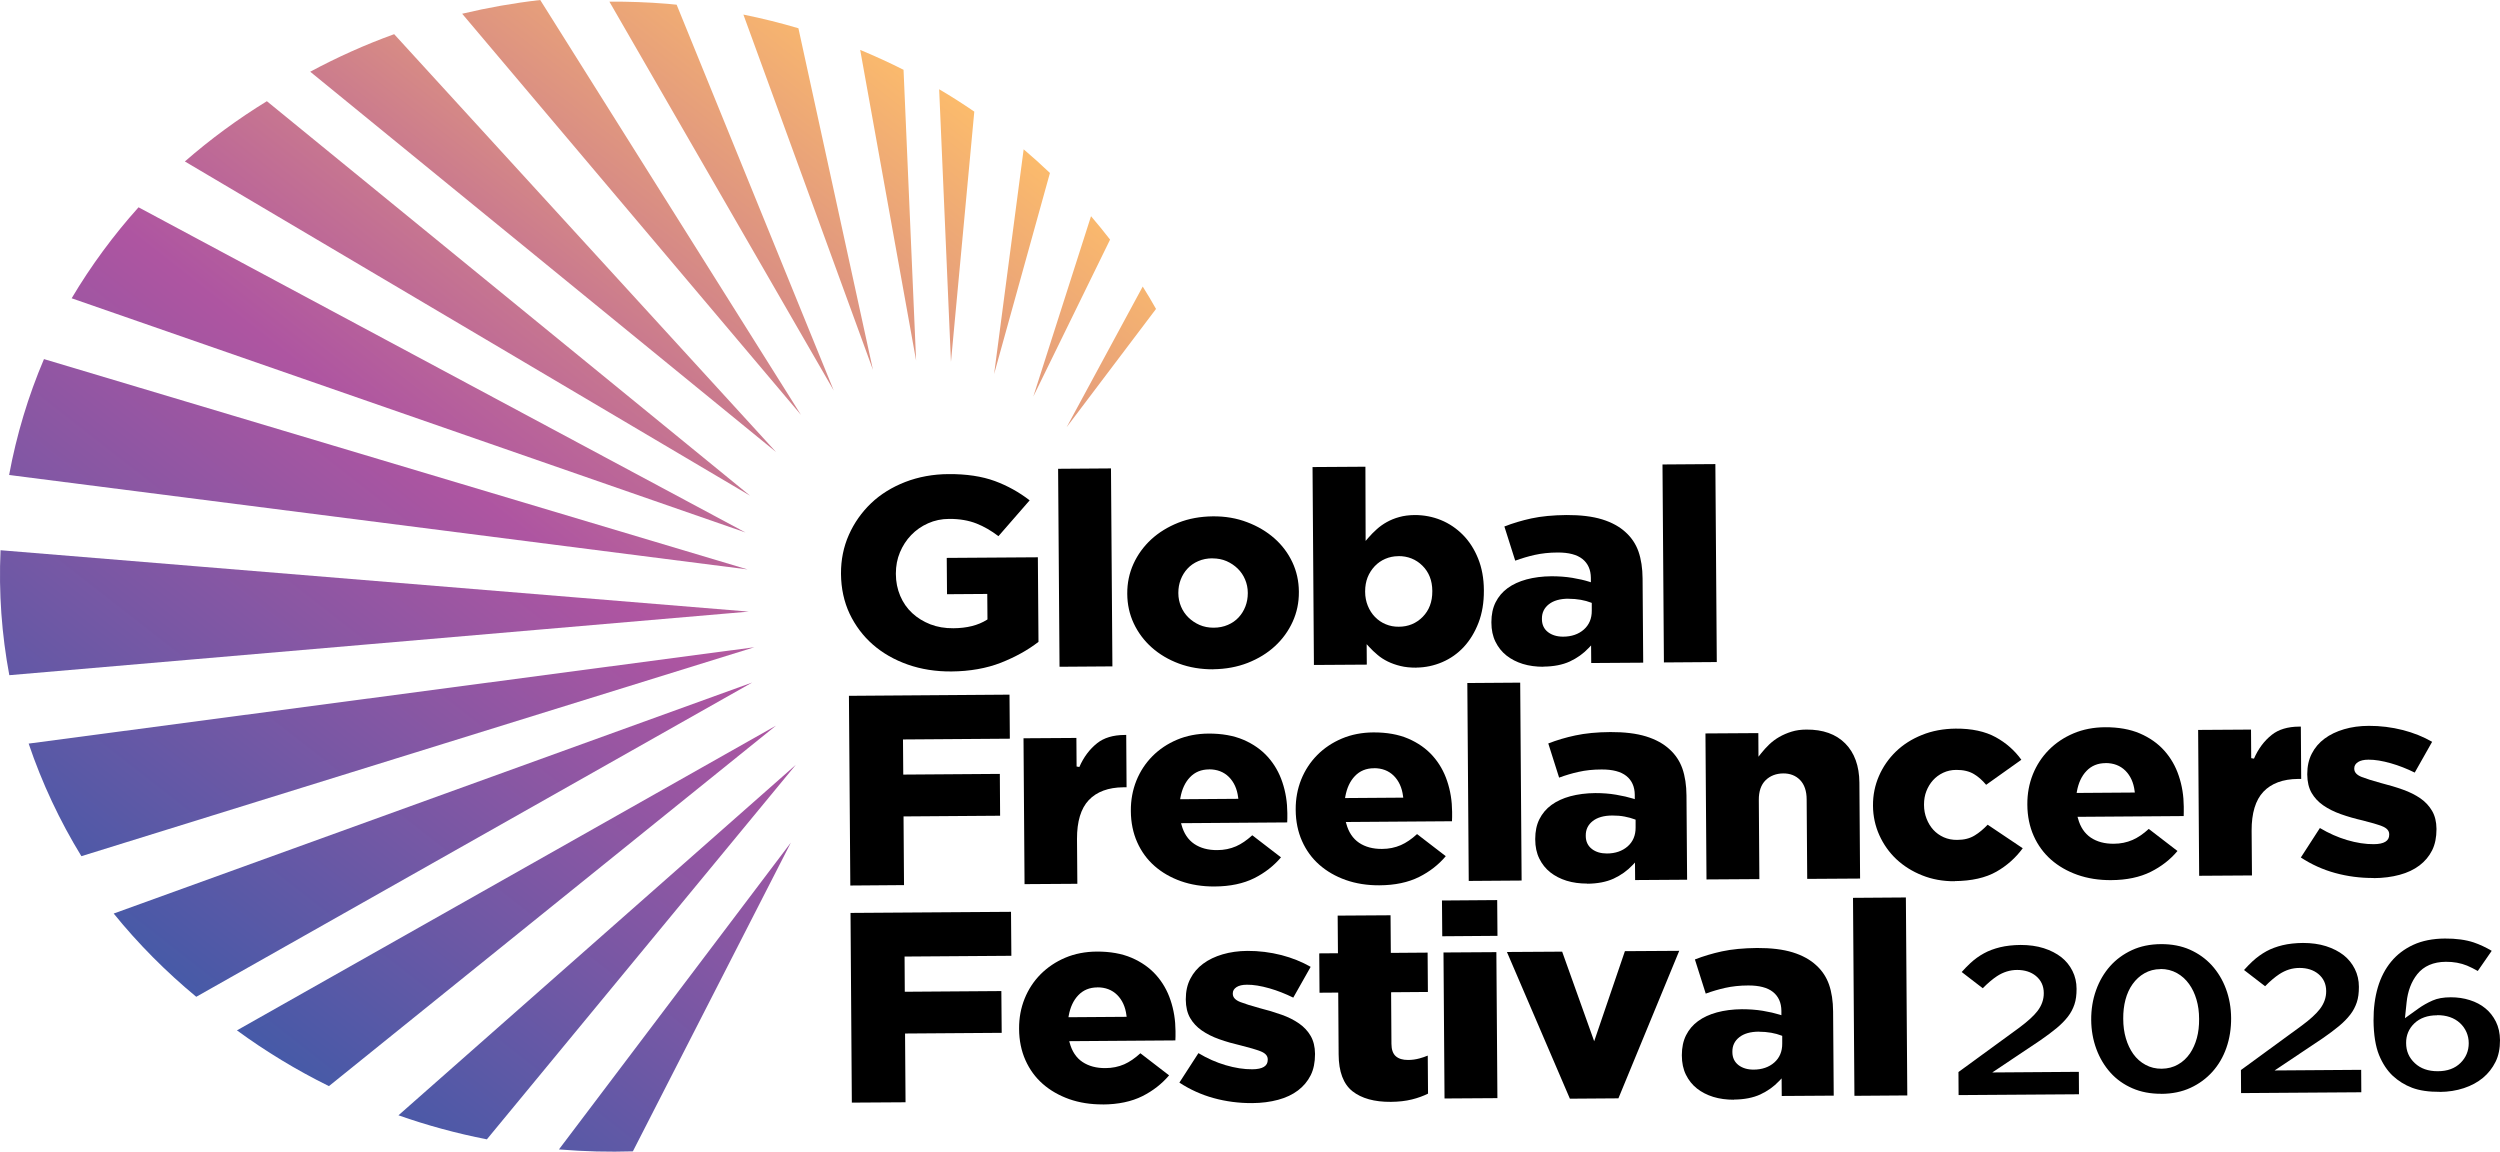 <svg xmlns="http://www.w3.org/2000/svg" xmlns:xlink="http://www.w3.org/1999/xlink" id="Layer_2" data-name="Layer 2" viewBox="0 0 362.16 166.83"><defs><style>      .cls-1 {        fill: url(#linear-gradient-8);      }      .cls-2 {        fill: url(#linear-gradient-7);      }      .cls-3 {        fill: url(#linear-gradient-5);      }      .cls-4 {        fill: url(#linear-gradient-6);      }      .cls-5 {        fill: url(#linear-gradient-9);      }      .cls-6 {        fill: url(#linear-gradient-4);      }      .cls-7 {        fill: url(#linear-gradient-3);      }      .cls-8 {        fill: url(#linear-gradient-2);      }      .cls-9 {        fill: url(#linear-gradient);      }      .cls-10 {        fill: url(#linear-gradient-10);      }      .cls-11 {        fill: url(#linear-gradient-11);      }      .cls-12 {        fill: url(#linear-gradient-12);      }      .cls-13 {        fill: url(#linear-gradient-13);      }      .cls-14 {        fill: url(#linear-gradient-19);      }      .cls-15 {        fill: url(#linear-gradient-14);      }      .cls-16 {        fill: url(#linear-gradient-15);      }      .cls-17 {        fill: url(#linear-gradient-16);      }      .cls-18 {        fill: url(#linear-gradient-17);      }      .cls-19 {        fill: url(#linear-gradient-18);      }    </style><linearGradient id="linear-gradient" x1="-18.33" y1="141.5" x2="86.55" y2="9.1" gradientTransform="translate(32.74 -13.13) rotate(-.41)" gradientUnits="userSpaceOnUse"><stop offset="0" stop-color="#405aa8"></stop><stop offset=".2" stop-color="#6d57a3"></stop><stop offset=".48" stop-color="#ae55a1"></stop><stop offset=".97" stop-color="#fdbd6b"></stop><stop offset="1" stop-color="#221f1f"></stop></linearGradient><linearGradient id="linear-gradient-2" x1="-17.9" y1="131.52" x2="78.82" y2="9.42" gradientTransform="translate(32.74 -13.13) rotate(-.41)" gradientUnits="userSpaceOnUse"><stop offset="0" stop-color="#405aa8"></stop><stop offset=".48" stop-color="#ae55a1"></stop><stop offset=".97" stop-color="#fdbd6b"></stop><stop offset="1" stop-color="#221f1f"></stop></linearGradient><linearGradient id="linear-gradient-3" x1="-1.43" y1="167.44" x2="113.24" y2="22.68" xlink:href="#linear-gradient-2"></linearGradient><linearGradient id="linear-gradient-4" x1="-30.86" y1="149.83" x2="88.25" y2="-.52" xlink:href="#linear-gradient-2"></linearGradient><linearGradient id="linear-gradient-5" x1="-23.21" y1="153.05" x2="93.73" y2="5.43" xlink:href="#linear-gradient-2"></linearGradient><linearGradient id="linear-gradient-6" x1="-36.34" y1="151.55" x2="87.48" y2="-4.75" xlink:href="#linear-gradient-2"></linearGradient><linearGradient id="linear-gradient-7" x1="-12.88" y1="159.54" x2="102.74" y2="13.59" xlink:href="#linear-gradient-2"></linearGradient><linearGradient id="linear-gradient-8" x1="-13.38" y1="149.19" x2="94.47" y2="13.03" xlink:href="#linear-gradient-2"></linearGradient><linearGradient id="linear-gradient-9" x1="10.87" y1="176.9" x2="125.55" y2="32.14" xlink:href="#linear-gradient-2"></linearGradient><linearGradient id="linear-gradient-10" x1="38.48" y1="196.93" x2="151.72" y2="53.98" xlink:href="#linear-gradient-2"></linearGradient><linearGradient id="linear-gradient-11" x1="23.81" y1="186.17" x2="137.72" y2="42.37" xlink:href="#linear-gradient-2"></linearGradient><linearGradient id="linear-gradient-12" x1="14.06" y1="178.64" x2="128.12" y2="34.65" xlink:href="#linear-gradient-2"></linearGradient><linearGradient id="linear-gradient-13" x1="22.29" y1="182.62" x2="134.39" y2="41.11" xlink:href="#linear-gradient-2"></linearGradient><linearGradient id="linear-gradient-14" x1="6.61" y1="169.28" x2="117.84" y2="28.87" xlink:href="#linear-gradient-2"></linearGradient><linearGradient id="linear-gradient-15" x1="14.84" y1="175.8" x2="126.23" y2="35.18" xlink:href="#linear-gradient-2"></linearGradient><linearGradient id="linear-gradient-16" x1="29.23" y1="188.94" x2="141.97" y2="46.61" xlink:href="#linear-gradient-2"></linearGradient><linearGradient id="linear-gradient-17" x1="-6.9" y1="156.36" x2="102.57" y2="18.16" xlink:href="#linear-gradient-2"></linearGradient><linearGradient id="linear-gradient-18" x1=".51" y1="163.61" x2="111.07" y2="24.03" xlink:href="#linear-gradient-2"></linearGradient><linearGradient id="linear-gradient-19" x1="-32.99" y1="146.23" x2="81.24" y2="2.03" xlink:href="#linear-gradient-2"></linearGradient></defs><g id="Layer_1-2" data-name="Layer 1"><g id="Logo_Light" data-name="Logo Light"><g><path class="cls-9" d="M78.26,0c-3.84.44-7.62,1.11-11.31,1.99l49.08,58.11L78.26,0Z"></path><path class="cls-8" d="M57.1,4.95c-4.21,1.52-8.27,3.35-12.16,5.44l67.48,55.09L57.1,4.95Z"></path><path class="cls-7" d="M16.47,132.34c3.55,4.38,7.56,8.42,11.96,12.06l80.54-45.53-92.5,33.47Z"></path><path class="cls-6" d="M6.37,52.02c-2.27,5.33-3.97,10.95-5.05,16.79l106.97,13.68L6.37,52.02Z"></path><path class="cls-3" d="M.08,79.71c-.28,6.17.17,12.23,1.27,18.1l107.12-9.21L.08,79.71Z"></path><path class="cls-4" d="M20.07,30.03c-3.65,4.07-6.9,8.48-9.69,13.18l97.62,33.93L20.07,30.03Z"></path><path class="cls-2" d="M4.15,107.72c1.93,5.71,4.5,11.18,7.64,16.31l97.49-30.27L4.15,107.72Z"></path><path class="cls-1" d="M98.02.68c-.45-.04-.9-.09-1.35-.13-2.82-.23-5.62-.33-8.39-.31l32.5,56.33L98.02.68Z"></path><path class="cls-5" d="M34.32,149.26c4.15,3.04,8.61,5.75,13.33,8.08l64.76-52.22-78.08,44.14Z"></path><path class="cls-10" d="M80.98,166.51s.08,0,.11.01c3.57.29,7.1.38,10.59.27l22.89-44.73-33.6,44.45Z"></path><path class="cls-11" d="M57.73,161.57c4.12,1.45,8.4,2.62,12.8,3.48l44.75-54.25-57.56,50.77Z"></path><polygon class="cls-12" points="52.66 159.54 52.6 159.59 52.6 159.59 52.66 159.54"></polygon><path class="cls-13" d="M160.81,34.71c-.89-1.15-1.81-2.28-2.76-3.39l-8.36,26.12,11.12-22.73Z"></path><path class="cls-15" d="M137.76,52.42l3.38-36.25c-1.65-1.13-3.35-2.22-5.09-3.24l1.71,39.49Z"></path><path class="cls-16" d="M152.09,25.05c-1.23-1.17-2.5-2.32-3.8-3.42l-4.28,32.55,8.09-29.13Z"></path><path class="cls-17" d="M167.47,44.76c-.62-1.1-1.26-2.18-1.93-3.25l-11.02,20.37,12.94-17.12Z"></path><path class="cls-18" d="M115.65,4.09c-2.6-.77-5.26-1.43-7.96-1.98l18.77,51.47-10.8-49.49Z"></path><path class="cls-19" d="M132.71,52.24l-1.82-42.13c-2.04-1.03-4.14-1.99-6.28-2.88l8.1,45Z"></path><path class="cls-14" d="M38.66,14.66c-4.22,2.59-8.19,5.51-11.88,8.73l81.88,48.42L38.66,14.66Z"></path></g><g><path d="M137.84,97.27c-2.27.02-4.41-.32-6.34-1-1.93-.68-3.63-1.65-5.05-2.89-1.42-1.24-2.55-2.75-3.37-4.47-.81-1.72-1.23-3.66-1.25-5.75v-.08c-.01-1.98.37-3.87,1.14-5.6.77-1.74,1.86-3.28,3.22-4.58,1.36-1.3,3.03-2.33,4.95-3.08,1.92-.74,4.03-1.13,6.27-1.14,2.58-.02,4.84.32,6.72,1.01,1.81.67,3.5,1.61,5.03,2.79l-4.52,5.19c-1.04-.79-2.11-1.41-3.18-1.83-1.14-.45-2.47-.68-3.96-.67-1.1,0-2.13.22-3.06.64-.93.41-1.76.99-2.44,1.7-.69.71-1.23,1.55-1.63,2.5-.4.95-.59,1.98-.59,3.06v.08c0,1.13.22,2.2.63,3.17.41.97,1,1.82,1.74,2.5.74.69,1.63,1.23,2.62,1.62,1,.39,2.12.58,3.33.57,1.96-.01,3.59-.42,4.86-1.22l.09-.06-.03-3.69-5.83.04-.04-5.26,13.2-.09.09,12.25c-1.53,1.19-3.36,2.2-5.43,3.02-2.1.82-4.52,1.25-7.18,1.27Z"></path><rect x="153.38" y="67.9" width="7.66" height="28.68" transform="translate(-.58 1.11) rotate(-.41)"></rect><path d="M175.77,96.96c-1.79.01-3.47-.27-4.98-.83-1.51-.56-2.84-1.35-3.95-2.34-1.11-.99-1.98-2.16-2.6-3.48-.62-1.32-.93-2.75-.94-4.26v-.08c-.01-1.5.29-2.95.9-4.29.61-1.34,1.48-2.53,2.57-3.54,1.1-1.01,2.42-1.82,3.93-2.42,1.51-.6,3.19-.9,4.99-.92s3.47.27,4.98.85c1.51.57,2.84,1.36,3.95,2.34,1.11.98,1.98,2.14,2.6,3.46.62,1.32.93,2.75.94,4.25v.08c.01,1.51-.29,2.95-.9,4.29-.61,1.34-1.47,2.53-2.57,3.54-1.09,1.01-2.42,1.82-3.94,2.42-1.51.59-3.19.9-4.99.92ZM175.65,80.88c-.76,0-1.46.14-2.07.41-.61.26-1.14.63-1.56,1.09-.42.45-.75.99-.98,1.59-.23.6-.34,1.23-.34,1.89v.08c0,.68.14,1.33.39,1.93.25.6.61,1.13,1.07,1.58.46.45,1,.81,1.61,1.08.62.27,1.3.4,2.04.4s1.46-.14,2.07-.41c.61-.26,1.14-.63,1.56-1.09.42-.45.75-.99.98-1.59.23-.6.34-1.24.34-1.89v-.08c0-.68-.14-1.33-.39-1.92-.25-.6-.61-1.13-1.07-1.58-.46-.45-1-.81-1.61-1.08-.62-.27-1.31-.4-2.04-.4Z"></path><path d="M205.17,96.72c-.85,0-1.62-.07-2.29-.24-.67-.16-1.29-.38-1.84-.65-.55-.27-1.05-.59-1.48-.96-.45-.38-.86-.76-1.21-1.15l-.37-.4.02,2.96-7.66.05-.2-28.67,7.66-.05.03,10.75.37-.43c.39-.45.8-.87,1.24-1.26.43-.39.92-.74,1.46-1.04.54-.3,1.14-.55,1.81-.73.67-.19,1.42-.28,2.24-.29,1.32,0,2.59.24,3.79.73,1.2.49,2.27,1.22,3.18,2.14.92.93,1.66,2.08,2.2,3.42.55,1.35.83,2.89.84,4.58v.08c.01,1.72-.25,3.29-.78,4.66-.53,1.37-1.24,2.54-2.13,3.5-.88.95-1.93,1.69-3.12,2.2-1.19.51-2.45.78-3.77.79ZM202.56,80.57c-.67,0-1.31.14-1.89.39-.58.25-1.1.61-1.53,1.07-.43.46-.78,1-1.02,1.6-.24.61-.36,1.29-.36,2.02v.08c0,.74.14,1.42.39,2.04.25.61.6,1.16,1.04,1.61.44.45.96.81,1.55,1.05.59.25,1.23.37,1.9.36,1.37,0,2.54-.49,3.47-1.44.92-.94,1.39-2.18,1.38-3.69v-.08c-.01-1.48-.49-2.7-1.43-3.63-.94-.93-2.12-1.4-3.49-1.39Z"></path><path d="M223.58,96.59c-1.07,0-2.07-.13-2.98-.41-.9-.28-1.7-.69-2.37-1.22-.67-.53-1.2-1.2-1.59-1.99-.39-.79-.59-1.73-.59-2.78v-.08c0-1.08.2-2.04.61-2.86.41-.82,1-1.51,1.74-2.05.75-.55,1.67-.97,2.73-1.26,1.07-.29,2.29-.45,3.62-.46,1.05,0,2.07.07,3.03.23.96.16,1.77.35,2.4.55l.28.09v-.64c-.01-1.17-.42-2.09-1.22-2.73-.79-.63-2-.95-3.59-.94-1.22,0-2.34.13-3.34.35-.93.21-1.87.49-2.81.83l-1.57-4.95c1.23-.48,2.54-.87,3.91-1.17,1.43-.31,3.14-.47,5.09-.49,2.02-.01,3.76.2,5.16.63,1.39.43,2.54,1.06,3.42,1.88.85.77,1.47,1.71,1.85,2.79.38,1.1.58,2.41.59,3.9l.09,12.19-7.53.05-.02-2.55-.36.38c-.76.81-1.68,1.46-2.73,1.95-1.05.48-2.33.73-3.81.74ZM227.23,86.73c-1.23,0-2.19.28-2.85.8-.68.53-1.02,1.24-1.01,2.09v.08c0,.8.31,1.44.89,1.88.57.43,1.3.65,2.17.65,1.23,0,2.25-.36,3.01-1.03.77-.68,1.16-1.6,1.15-2.74v-1.12s-.13-.05-.13-.05c-.41-.16-.9-.3-1.46-.4-.57-.1-1.16-.15-1.76-.15Z"></path><rect x="240.93" y="67.28" width="7.66" height="28.68" transform="translate(-.57 1.73) rotate(-.41)"></rect><polygon points="123.18 128.28 122.98 100.8 146.24 100.63 146.29 107.01 130.81 107.12 130.85 112.21 144.84 112.11 144.88 118.17 130.89 118.27 130.96 128.22 123.18 128.28"></polygon><path d="M148.42,128.1l-.15-21.15,7.66-.05.03,4.14.4.07c.62-1.43,1.49-2.59,2.58-3.45.98-.78,2.31-1.18,3.95-1.19.09,0,.18,0,.26,0l.05,7.58h-.47c-2.16.02-3.85.64-5,1.85-1.15,1.21-1.72,3.11-1.71,5.64l.05,6.49-7.66.05Z"></path><path d="M175.95,128.42c-1.77.01-3.41-.25-4.88-.77-1.47-.52-2.75-1.26-3.82-2.2-1.07-.94-1.91-2.09-2.51-3.44-.6-1.34-.91-2.86-.92-4.5v-.08c-.01-1.53.26-2.99.8-4.34.54-1.34,1.32-2.53,2.32-3.54,1-1.01,2.2-1.81,3.57-2.39,1.37-.58,2.91-.88,4.56-.89,1.93-.01,3.63.29,5.06.9,1.42.61,2.61,1.45,3.54,2.49.93,1.04,1.64,2.27,2.1,3.66.47,1.39.71,2.89.72,4.46v.76c0,.2,0,.4-.02.6l-15.38.11.07.24c.33,1.23.95,2.16,1.85,2.77.89.6,2.01.9,3.32.89.99,0,1.9-.19,2.73-.55.78-.34,1.56-.88,2.35-1.6l4.16,3.2c-1.05,1.24-2.35,2.25-3.86,3.01-1.58.79-3.51,1.2-5.75,1.21ZM175.15,111.46c-1.13,0-2.06.39-2.77,1.14-.7.73-1.16,1.73-1.38,2.95l-.04.23,8.43-.06-.03-.22c-.15-1.23-.61-2.22-1.34-2.95-.75-.74-1.71-1.1-2.87-1.1Z"></path><path d="M199.83,128.25c-1.77.01-3.41-.25-4.88-.77-1.47-.52-2.75-1.26-3.82-2.2-1.07-.94-1.91-2.09-2.51-3.44-.6-1.34-.91-2.86-.92-4.5v-.08c-.01-1.53.26-2.99.8-4.34.54-1.34,1.32-2.53,2.32-3.54,1-1.01,2.2-1.81,3.57-2.39,1.37-.58,2.91-.88,4.56-.89,1.93-.01,3.63.29,5.05.9,1.42.61,2.61,1.45,3.54,2.49.93,1.04,1.64,2.27,2.1,3.66.47,1.39.71,2.89.72,4.46v.76c0,.2,0,.4-.02.6l-15.38.11.07.24c.33,1.23.95,2.16,1.85,2.77.89.6,2.01.9,3.32.89.99,0,1.9-.19,2.73-.55.78-.34,1.57-.88,2.35-1.6l4.16,3.2c-1.04,1.24-2.34,2.25-3.86,3.01-1.58.79-3.51,1.2-5.75,1.21ZM199.04,111.29c-1.13,0-2.06.39-2.77,1.14-.7.73-1.16,1.73-1.38,2.95l-.04.23,8.43-.06-.03-.22c-.15-1.23-.61-2.22-1.34-2.95-.75-.74-1.71-1.1-2.87-1.1Z"></path><rect x="212.66" y="98.94" width="7.66" height="28.67" transform="translate(-.8 1.53) rotate(-.41)"></rect><path d="M229.93,128c-1.07,0-2.07-.13-2.98-.41-.9-.28-1.7-.69-2.37-1.22-.67-.53-1.2-1.2-1.59-1.99-.39-.79-.59-1.73-.59-2.78v-.08c0-1.08.2-2.05.61-2.86.41-.82,1-1.51,1.74-2.05.74-.54,1.66-.97,2.73-1.26,1.08-.29,2.3-.45,3.62-.46,1.05,0,2.07.07,3.03.24.95.16,1.76.35,2.41.55l.28.09v-.63c-.01-1.17-.42-2.09-1.22-2.73-.79-.63-1.99-.95-3.59-.94-1.22,0-2.34.12-3.34.35-.92.2-1.86.48-2.81.83l-1.57-4.95c1.23-.48,2.54-.87,3.91-1.16,1.43-.31,3.15-.48,5.09-.49,2.02-.01,3.76.2,5.16.63,1.39.43,2.54,1.06,3.42,1.88.85.77,1.47,1.71,1.85,2.79.38,1.1.58,2.41.59,3.9l.09,12.19-7.53.05-.02-2.54-.36.38c-.76.81-1.68,1.46-2.73,1.95-1.05.48-2.33.73-3.81.74ZM233.58,118.14c-1.23,0-2.19.28-2.85.8-.68.53-1.02,1.24-1.01,2.09v.08c0,.8.31,1.43.89,1.88.57.44,1.3.65,2.17.65,1.23,0,2.24-.36,3.01-1.03.77-.68,1.16-1.6,1.15-2.74v-1.13s-.14-.05-.14-.05c-.41-.16-.9-.29-1.46-.4s-1.15-.15-1.76-.15Z"></path><path d="M261.8,127.3l-.08-11.47c0-1.24-.33-2.19-.95-2.83-.63-.65-1.46-.97-2.46-.96s-1.88.34-2.54.99c-.66.65-.99,1.61-.98,2.85l.08,11.47-7.66.05-.15-21.15,7.66-.05.02,3.42.37-.47c.35-.45.75-.88,1.18-1.3.43-.41.92-.78,1.46-1.09.54-.31,1.14-.57,1.79-.77.64-.2,1.37-.3,2.15-.3,2.39-.02,4.28.66,5.62,2.01,1.34,1.35,2.03,3.26,2.05,5.67l.1,13.9-7.66.05Z"></path><path d="M283.16,127.66c-1.68.01-3.26-.27-4.7-.85-1.44-.57-2.69-1.36-3.74-2.34-1.04-.98-1.87-2.15-2.47-3.48-.6-1.33-.91-2.76-.92-4.24v-.08c-.01-1.48.28-2.91.86-4.25.58-1.34,1.41-2.53,2.45-3.54,1.04-1.01,2.31-1.82,3.78-2.41,1.47-.6,3.11-.9,4.88-.92,2.32-.02,4.28.4,5.82,1.25,1.49.82,2.73,1.91,3.7,3.26l-5.1,3.63c-.55-.66-1.14-1.18-1.76-1.55-.68-.41-1.55-.62-2.57-.61-.67,0-1.31.14-1.89.41-.57.27-1.07.63-1.48,1.09-.41.46-.73.99-.96,1.58-.23.59-.34,1.24-.34,1.92v.08c0,.71.13,1.38.37,1.99.24.62.57,1.16.98,1.61.42.46.93.82,1.51,1.08.59.26,1.24.39,1.95.38,1,0,1.85-.22,2.54-.65.63-.38,1.26-.91,1.87-1.55l5.08,3.41c-1.02,1.39-2.3,2.53-3.81,3.39-1.56.89-3.6,1.35-6.06,1.37Z"></path><path d="M305.82,127.5c-1.77.01-3.41-.25-4.88-.77-1.47-.52-2.75-1.26-3.82-2.2-1.06-.94-1.91-2.09-2.51-3.44-.6-1.35-.91-2.86-.92-4.5v-.08c-.01-1.53.26-2.99.8-4.34.54-1.34,1.32-2.53,2.32-3.54,1-1.01,2.2-1.81,3.57-2.39,1.37-.58,2.91-.88,4.56-.89,1.93-.01,3.63.29,5.05.9,1.42.61,2.61,1.45,3.54,2.49.93,1.04,1.64,2.27,2.1,3.66.47,1.39.71,2.89.72,4.46v.76c0,.2,0,.4-.01.6l-15.38.11.07.24c.33,1.23.95,2.16,1.85,2.77.89.6,2.01.9,3.32.89.99,0,1.9-.19,2.73-.55.78-.34,1.57-.88,2.35-1.6l4.16,3.2c-1.04,1.24-2.34,2.25-3.86,3.01-1.58.79-3.51,1.2-5.75,1.21ZM305.02,110.55c-1.13,0-2.06.39-2.77,1.14-.7.73-1.16,1.73-1.38,2.95l-.04.23,8.43-.06-.03-.22c-.15-1.23-.61-2.22-1.34-2.95-.75-.74-1.71-1.1-2.87-1.1Z"></path><path d="M318.58,126.89l-.15-21.15,7.66-.05.03,4.14.4.07c.62-1.43,1.49-2.59,2.58-3.45.98-.78,2.31-1.18,3.95-1.19.09,0,.18,0,.26,0l.05,7.58h-.47c-2.17.02-3.85.64-5,1.85-1.15,1.21-1.72,3.11-1.71,5.64l.05,6.49-7.66.05Z"></path><path d="M343.87,127.19c-1.92.01-3.8-.23-5.61-.73-1.75-.48-3.41-1.23-4.95-2.24l2.76-4.27c1.29.77,2.61,1.35,3.92,1.74,1.38.41,2.69.61,3.89.6,1.49-.01,2.24-.47,2.23-1.37v-.08c0-.51-.36-.9-1.07-1.17-.63-.24-1.54-.51-2.78-.82-1.11-.25-2.17-.56-3.16-.91-.96-.34-1.82-.77-2.54-1.27-.71-.49-1.28-1.1-1.69-1.81-.41-.71-.62-1.6-.63-2.65v-.08c0-1.1.21-2.1.66-2.96.44-.86,1.06-1.59,1.85-2.17.79-.59,1.74-1.04,2.82-1.36,1.08-.32,2.29-.49,3.59-.49,1.66-.01,3.32.2,4.94.61,1.54.4,2.96.97,4.23,1.7l-2.52,4.46c-1.13-.56-2.3-1.02-3.46-1.35-1.23-.35-2.32-.53-3.24-.52-.67,0-1.16.12-1.51.34-.37.24-.55.54-.55.9v.08c0,.51.37.91,1.09,1.19.64.25,1.56.54,2.8.88,1.13.29,2.19.6,3.16.95.96.34,1.82.77,2.54,1.27.71.49,1.27,1.1,1.69,1.82.41.71.62,1.57.63,2.57v.08c0,1.16-.2,2.18-.63,3.05-.43.86-1.05,1.6-1.83,2.19-.79.6-1.76,1.06-2.88,1.36-1.13.31-2.39.47-3.75.48Z"></path><polygon points="123.4 159.73 123.21 132.25 146.46 132.09 146.51 138.46 131.04 138.57 131.07 143.67 145.06 143.57 145.11 149.62 131.11 149.72 131.18 159.68 123.4 159.73"></polygon><path d="M159.76,159.99c-1.77.01-3.41-.25-4.88-.77-1.46-.52-2.75-1.26-3.82-2.2-1.07-.94-1.91-2.09-2.51-3.44-.6-1.34-.91-2.86-.92-4.5v-.08c-.01-1.53.26-2.99.8-4.33.54-1.34,1.32-2.53,2.32-3.54,1-1,2.2-1.81,3.57-2.39s2.91-.88,4.56-.89c1.93-.01,3.63.29,5.05.9,1.42.61,2.61,1.45,3.54,2.49.93,1.04,1.64,2.27,2.1,3.66.47,1.39.71,2.89.72,4.46v.76c0,.2,0,.4-.02.6l-15.38.11.07.24c.33,1.23.95,2.17,1.85,2.77.9.6,2.01.9,3.32.89.99,0,1.9-.19,2.73-.55.77-.34,1.56-.88,2.34-1.6l4.16,3.2c-1.05,1.24-2.35,2.25-3.86,3.01-1.58.79-3.51,1.2-5.75,1.21ZM158.97,143.04c-1.13,0-2.06.39-2.77,1.14-.7.73-1.16,1.73-1.38,2.95l-.04.23,8.43-.06-.03-.22c-.15-1.23-.61-2.22-1.34-2.95-.75-.74-1.71-1.1-2.86-1.1Z"></path><path d="M181.41,159.8c-1.92.01-3.8-.23-5.61-.73-1.74-.48-3.41-1.23-4.95-2.24l2.76-4.27c1.28.77,2.6,1.35,3.92,1.74,1.38.41,2.69.61,3.89.6,1.49-.01,2.24-.47,2.23-1.37v-.08c0-.51-.36-.9-1.07-1.17-.63-.24-1.57-.52-2.78-.82-1.12-.26-2.18-.56-3.16-.91-.97-.34-1.82-.77-2.54-1.27-.71-.49-1.28-1.1-1.69-1.81-.41-.71-.62-1.6-.63-2.65v-.08c0-1.11.21-2.1.66-2.96.44-.86,1.06-1.59,1.85-2.17.79-.59,1.74-1.04,2.82-1.36,1.09-.32,2.29-.49,3.59-.5,1.67-.01,3.33.2,4.94.61,1.54.4,2.97.98,4.23,1.7l-2.52,4.46c-1.14-.56-2.3-1.02-3.46-1.35-1.23-.35-2.32-.53-3.24-.52-.67,0-1.16.12-1.51.34-.37.24-.55.54-.55.9v.08c0,.51.37.91,1.09,1.19.65.25,1.59.55,2.8.88,1.12.28,2.18.6,3.16.95.97.34,1.82.77,2.54,1.27.71.49,1.28,1.1,1.69,1.81.41.71.62,1.57.63,2.57v.08c0,1.16-.2,2.19-.63,3.05-.43.86-1.05,1.6-1.83,2.19-.79.6-1.76,1.06-2.88,1.36-1.14.31-2.4.47-3.75.48Z"></path><path d="M201.49,159.62c-2.38.02-4.25-.5-5.57-1.54-1.31-1.04-1.99-2.83-2-5.33l-.06-8.96-2.71.02-.04-5.7,2.71-.02-.04-5.45,7.66-.05.04,5.45,5.33-.04.04,5.7-5.33.04.05,7.48c0,.82.22,1.43.63,1.79.41.36,1.01.55,1.8.54.55,0,1.1-.08,1.62-.22.41-.11.82-.25,1.21-.41l.04,5.51c-.69.34-1.47.63-2.33.84-.91.23-1.93.34-3.03.35Z"></path><path d="M209.26,159.13l-.15-21.15,7.66-.05.15,21.15-7.66.05ZM208.93,135.63l-.04-5.18,8-.06.04,5.18-8,.06Z"></path><polygon points="227.42 159.16 218.3 137.91 226.3 137.86 230.94 150.84 235.39 137.79 243.26 137.74 234.45 159.11 227.42 159.16"></polygon><path d="M251.17,159.31c-1.07,0-2.07-.13-2.98-.41-.9-.28-1.7-.69-2.37-1.22-.67-.53-1.2-1.2-1.59-1.99-.39-.79-.59-1.73-.59-2.78v-.08c0-1.08.2-2.04.61-2.86.41-.82,1-1.51,1.74-2.05.75-.55,1.67-.97,2.73-1.26,1.07-.29,2.29-.45,3.62-.46,1.05,0,2.07.07,3.03.23.96.16,1.77.35,2.41.55l.28.09v-.64c-.01-1.17-.42-2.09-1.22-2.73-.79-.63-2-.95-3.59-.94-1.22,0-2.35.13-3.34.35-.92.21-1.87.48-2.81.83l-1.57-4.95c1.23-.48,2.54-.87,3.91-1.17,1.43-.31,3.14-.47,5.09-.49,2.02-.01,3.76.2,5.16.63,1.39.43,2.54,1.06,3.42,1.88.85.77,1.47,1.71,1.85,2.79.38,1.1.58,2.41.59,3.9l.09,12.19-7.53.05-.02-2.55-.36.38c-.76.81-1.68,1.46-2.73,1.95-1.05.48-2.33.73-3.82.74ZM254.82,149.45c-1.23,0-2.19.28-2.85.8-.68.53-1.02,1.24-1.01,2.09v.08c0,.8.31,1.43.89,1.88.57.43,1.3.65,2.17.65,1.23,0,2.25-.36,3.01-1.03.77-.68,1.16-1.6,1.15-2.74v-1.12s-.13-.05-.13-.05c-.41-.16-.9-.3-1.46-.4-.57-.1-1.16-.15-1.76-.15Z"></path><rect x="268.52" y="130.06" width="7.66" height="28.68" transform="translate(-1.01 1.93) rotate(-.41)"></rect><path d="M283.73,158.66l-.02-3.36,8.8-6.42c1.25-.93,2.11-1.72,2.65-2.42.61-.8.92-1.67.91-2.6,0-1.03-.39-1.86-1.14-2.48-.71-.58-1.62-.87-2.71-.87-1.04,0-2.03.31-2.94.91-.62.41-1.31.99-2.05,1.74l-3.05-2.35c.41-.46.83-.89,1.25-1.28.61-.57,1.28-1.05,1.98-1.43.69-.38,1.48-.67,2.34-.88.87-.21,1.87-.32,2.97-.33,1.22,0,2.34.15,3.35.47.99.32,1.85.76,2.55,1.31.68.54,1.22,1.21,1.61,1.99.39.78.59,1.65.59,2.59,0,.88-.09,1.62-.31,2.26-.21.62-.52,1.22-.94,1.76-.44.57-.99,1.13-1.63,1.66-.68.56-1.47,1.15-2.35,1.76l-6.98,4.67,12.54-.09.02,3.25-17.44.12Z"></path><path d="M313.11,158.45c-1.56.01-2.98-.26-4.21-.8-1.24-.54-2.31-1.3-3.17-2.26-.87-.97-1.56-2.12-2.04-3.42-.49-1.32-.74-2.74-.75-4.23s.22-2.96.71-4.31c.47-1.32,1.16-2.49,2.03-3.47.86-.97,1.93-1.75,3.16-2.32,1.23-.57,2.64-.86,4.2-.87s2.97.26,4.19.8c1.24.55,2.3,1.31,3.17,2.26.88.97,1.58,2.12,2.06,3.42.49,1.32.74,2.74.75,4.23s-.21,2.96-.69,4.32c-.46,1.32-1.14,2.48-2.02,3.46-.87.97-1.94,1.76-3.18,2.33-1.23.57-2.64.86-4.2.87ZM312.98,140.39c-.86,0-1.64.21-2.34.61-.67.38-1.24.91-1.71,1.57-.45.63-.8,1.39-1.03,2.26-.22.84-.33,1.76-.32,2.75,0,1.05.13,1.98.38,2.83.25.87.62,1.63,1.07,2.27.48.67,1.08,1.2,1.77,1.57.71.39,1.5.58,2.36.57s1.65-.21,2.35-.61c.69-.38,1.27-.93,1.74-1.61.43-.64.77-1.39,1-2.24.22-.82.33-1.74.32-2.74,0-1.05-.13-1.97-.38-2.82-.25-.86-.61-1.61-1.07-2.25-.48-.67-1.07-1.2-1.75-1.58-.72-.4-1.52-.6-2.37-.6Z"></path><path d="M324.65,158.37l-.02-3.36,8.79-6.42c1.25-.92,2.11-1.72,2.65-2.42.61-.8.92-1.67.91-2.6,0-1.03-.39-1.86-1.14-2.48-.71-.58-1.62-.87-2.71-.87s-2.03.31-2.95.91c-.62.41-1.31.99-2.05,1.74l-3.05-2.35c.41-.46.83-.89,1.25-1.28.61-.56,1.28-1.04,1.98-1.43.69-.38,1.48-.67,2.34-.88.87-.21,1.87-.32,2.97-.33,1.22,0,2.34.15,3.35.47.99.32,1.85.76,2.55,1.31.68.54,1.22,1.21,1.61,1.99.39.78.59,1.65.59,2.59,0,.88-.09,1.62-.31,2.26-.21.62-.52,1.22-.94,1.76-.44.57-.99,1.13-1.63,1.66-.68.56-1.47,1.15-2.35,1.76l-6.98,4.67,12.54-.09.02,3.25-17.44.12Z"></path><path d="M353.46,158.17c-1.62.01-2.97-.19-4.03-.59-1.06-.4-2-.99-2.8-1.73-.81-.76-1.48-1.77-1.99-3.01-.51-1.26-.78-2.94-.8-4.98-.01-1.76.2-3.4.63-4.85.42-1.42,1.07-2.67,1.93-3.71.84-1.02,1.92-1.84,3.2-2.43,1.28-.59,2.82-.9,4.58-.91,1.61-.01,3.01.18,4.16.56.88.3,1.76.71,2.62,1.22l-2.02,2.92c-.52-.3-1.04-.56-1.56-.78-.91-.37-1.94-.56-3.07-.55-1.8.01-3.2.62-4.14,1.8-.85,1.07-1.37,2.44-1.54,4.07l-.24,2.3,1.95-1.4c.6-.43,1.28-.82,2.05-1.16.69-.31,1.58-.47,2.64-.47.96,0,1.89.13,2.76.41.86.27,1.62.67,2.25,1.19.63.51,1.14,1.16,1.53,1.94.38.77.58,1.67.59,2.67,0,1.21-.2,2.25-.65,3.15-.45.9-1.06,1.68-1.82,2.31-.77.64-1.7,1.14-2.76,1.49-1.08.36-2.25.54-3.47.55ZM353.03,147.08c-1.37,0-2.47.4-3.28,1.17-.8.77-1.2,1.73-1.19,2.84,0,1.18.42,2.14,1.27,2.93.83.78,1.95,1.17,3.33,1.16,1.38,0,2.48-.41,3.28-1.2.79-.78,1.19-1.74,1.19-2.86s-.44-2.15-1.27-2.92c-.83-.76-1.95-1.15-3.32-1.14Z"></path></g></g></g></svg>
